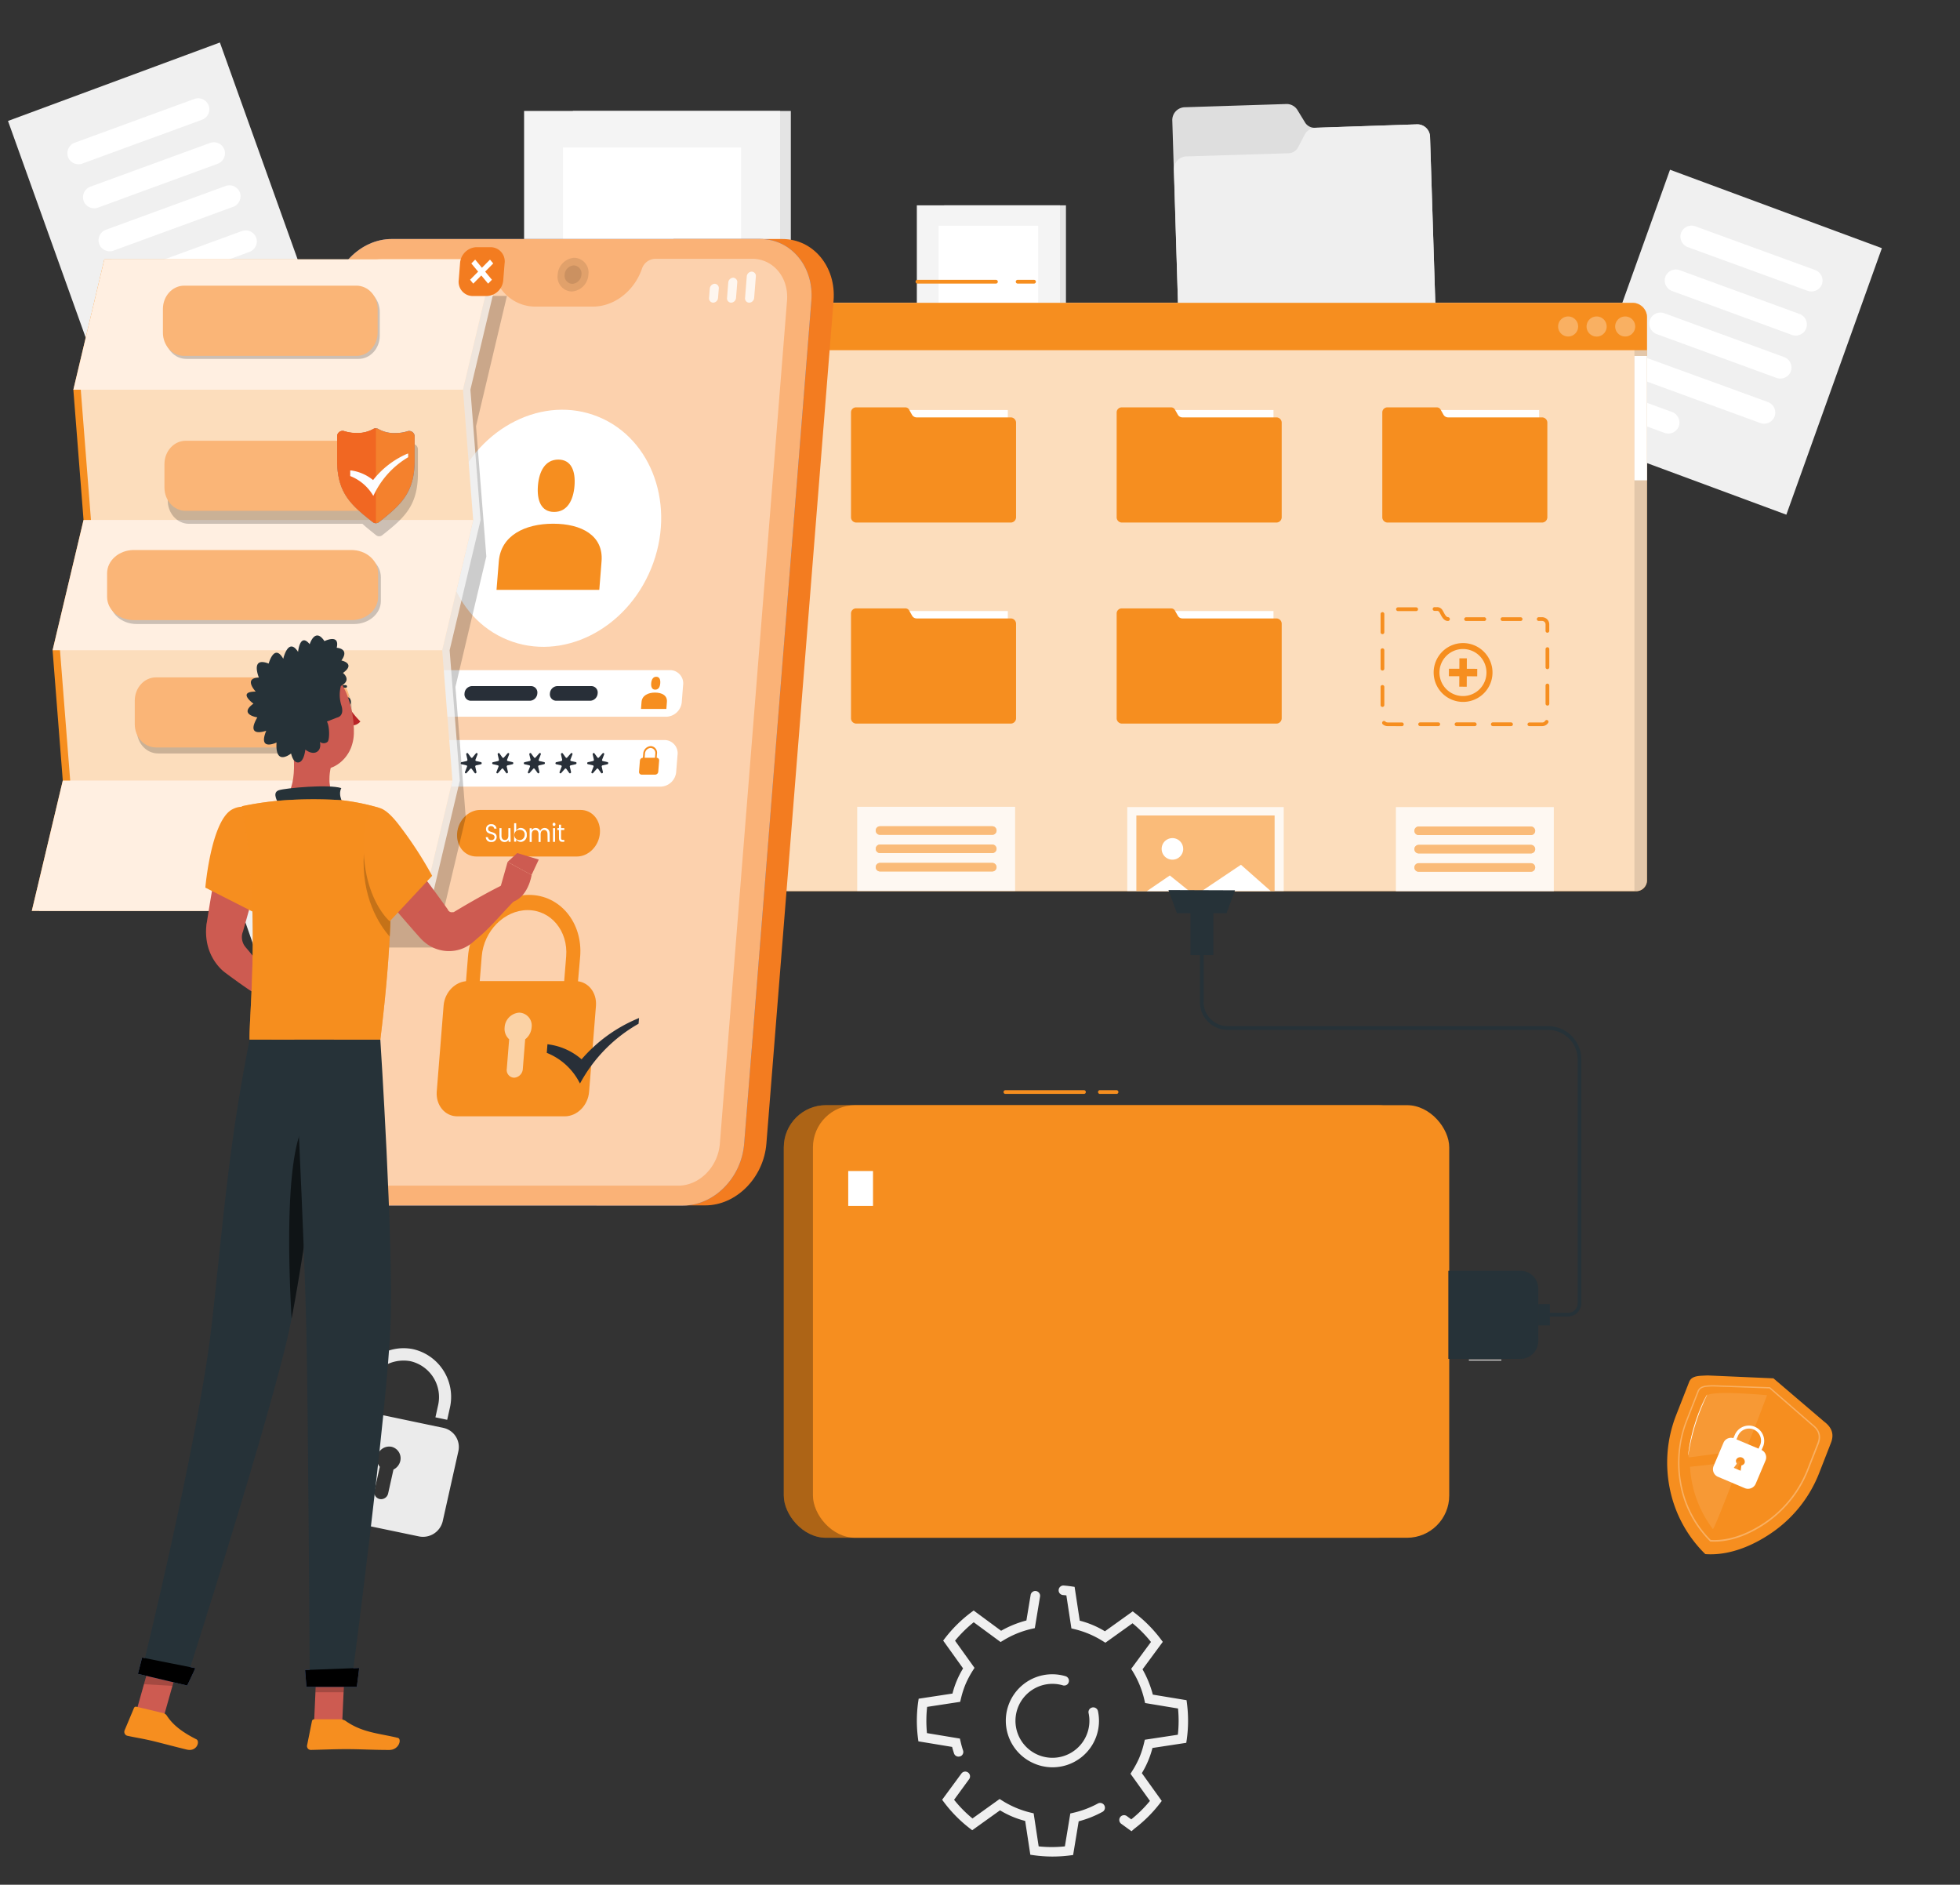 <svg id="Layer_1" data-name="Layer 1" xmlns="http://www.w3.org/2000/svg" viewBox="0 0 571 549"><rect x="0" y="0" width="571" height="549" fill="#333333" stroke="none"/><defs><style>.cls-1{fill:#ebebeb;}.cls-2{fill:#f0f0f0;}.cls-3,.cls-39{fill:#f68e1f;}.cls-4{opacity:0.3;}.cls-13,.cls-14,.cls-16,.cls-17,.cls-24,.cls-30,.cls-5{fill:#fff;}.cls-25,.cls-6{opacity:0.1;}.cls-7{fill:#e4e4e4;}.cls-8{fill:#f4f4f4;}.cls-9{fill:#dedede;}.cls-10{fill:#efefef;}.cls-11{fill:none;}.cls-12{fill:#f9f9f9;}.cls-13{opacity:0.7;}.cls-13,.cls-14,.cls-15,.cls-16,.cls-17{isolation:isolate;}.cls-14,.cls-19{opacity:0.3;}.cls-15{opacity:0.1;}.cls-16{opacity:0.8;}.cls-17{opacity:0.4;}.cls-18{fill:#263238;}.cls-20{fill:#e6e6e6;}.cls-21{fill:#f37c20;}.cls-22{fill:#5273b8;}.cls-23{fill:#fab277;}.cls-24,.cls-37{opacity:0.4;}.cls-26{opacity:0.8;}.cls-27,.cls-39,.cls-40{opacity:0.6;}.cls-28{fill:#282f38;}.cls-29{opacity:0.2;}.cls-30{opacity:0.7;}.cls-31{fill:#ffefe1;}.cls-32{fill:#fab577;}.cls-33{fill:#f4812d;}.cls-34{fill:#f16722;}.cls-35{fill:#fcfdff;}.cls-36{fill:#cd5b51;}.cls-38{fill:#ba2426;}</style></defs><path class="cls-1" d="M129.2,415.93l-23.81-5,1.29-5.76a11.13,11.13,0,0,1,12.91-8.67,10.73,10.73,0,0,1,8,13l-.74,3.35,3.43.72.75-3.35A14.26,14.26,0,0,0,120.38,393c-7.67-1.59-15.36,3.57-17.14,11.51l-1.29,5.8A5.94,5.94,0,0,0,95.69,415l-4.5,20.12A5.7,5.7,0,0,0,95.47,442l26.66,5.55A5.9,5.9,0,0,0,129,443l4.5-20.12A5.7,5.7,0,0,0,129.2,415.93Zm-14.57,12.12L113.08,435a2.11,2.11,0,0,1-2.45,1.65,2,2,0,0,1-1.53-2.47l1.55-6.93a3.51,3.51,0,0,1-.74-3.06,3.56,3.56,0,0,1,4.12-2.77,3.44,3.44,0,0,1,2.58,4.16A3.67,3.67,0,0,1,114.63,428.05Z"/><path class="cls-2" d="M300.16,540.26l-1.5-9.85a26.87,26.87,0,0,1-7.33-3.09l-8.1,5.8-.82-.63a39.57,39.57,0,0,1-7.32-7.42l-.62-.83,5.62-7.64a1.38,1.38,0,0,1,1.94-.29h0a1.39,1.39,0,0,1,.3,1.94l-4.38,6a36.28,36.28,0,0,0,5.36,5.44l7.91-5.67.79.5a27.52,27.52,0,0,0,8.21,3.46l.91.22,1.46,9.62a36.13,36.13,0,0,0,7.64,0l1.58-9.58.91-.21a28,28,0,0,0,7.09-2.68,1.4,1.4,0,0,1,1.88.48h0a1.39,1.39,0,0,1-.49,1.93,30.91,30.91,0,0,1-6.95,2.76l-1.62,9.82-1,.13a39.51,39.51,0,0,1-10.42-.06Zm-22.22-29.49q-.31-.94-.57-1.92l-9.82-1.62-.13-1a39.51,39.51,0,0,1,.06-10.42l.15-1,9.85-1.5a26.68,26.68,0,0,1,3.09-7.33l-5.8-8.1.63-.82a39.57,39.57,0,0,1,7.42-7.32l.83-.62,8,5.9a30.52,30.52,0,0,1,7.37-3l1.23-7.43a1.38,1.38,0,0,1,1.59-1.14h0A1.4,1.4,0,0,1,303,465l-1.53,9.25-.92.21a27.62,27.62,0,0,0-8.25,3.36l-.8.48-7.83-5.76a36.83,36.83,0,0,0-5.44,5.37l5.67,7.91-.5.79a27.88,27.88,0,0,0-2.1,3.95,27.05,27.05,0,0,0-1.36,4.26l-.22.9-9.62,1.47a36.8,36.8,0,0,0-.05,7.64l9.59,1.59.21.9c.2.86.43,1.72.71,2.55a1.36,1.36,0,0,1-.79,1.72l-.06,0A1.37,1.37,0,0,1,277.94,510.77Zm51.7,22.65-3-2.18a1.39,1.39,0,0,1-.29-1.94h0a1.38,1.38,0,0,1,1.94-.29l1.28.94a36.83,36.83,0,0,0,5.44-5.37l-5.67-7.91.5-.79a27.88,27.88,0,0,0,2.1-3.95,27.05,27.05,0,0,0,1.36-4.26l.22-.91,9.62-1.46a36.8,36.8,0,0,0,.05-7.64l-9.59-1.59-.21-.9a27.79,27.79,0,0,0-3.36-8.26l-.49-.8,5.77-7.83a36.35,36.35,0,0,0-5.37-5.44l-7.91,5.66-.79-.49a27.52,27.52,0,0,0-8.21-3.46l-.9-.22-1.47-9.62-1-.1a1.37,1.37,0,0,1-1.25-1.44h0a1.39,1.39,0,0,1,1.48-1.33c.73.06,1.45.14,2.17.24l1,.15,1.5,9.85a26.74,26.74,0,0,1,7.33,3.09l8.1-5.8.82.63a39.57,39.57,0,0,1,7.32,7.42l.62.83-5.9,8a30.52,30.52,0,0,1,3,7.37l9.82,1.62.13,1a39.51,39.51,0,0,1-.06,10.42l-.15,1-9.85,1.5a26.68,26.68,0,0,1-3.09,7.33l5.8,8.1-.63.82a39.57,39.57,0,0,1-7.42,7.32ZM301,513.56a13.53,13.53,0,0,1,9.4-25.31,1.39,1.39,0,0,1,.9,1.88h0a1.36,1.36,0,0,1-1.65.79,10.77,10.77,0,1,0,7.48,8.06,1.37,1.37,0,0,1,.92-1.57h0a1.39,1.39,0,0,1,1.81,1A13.53,13.53,0,0,1,301,513.56Z"/><path class="cls-3" d="M531.39,414.07l-14.74-12.58-19.15-.84c-2.54.13-4.66,0-5.41,1.9l-3.76,9.59a37.87,37.87,0,0,0-1.91,21.28,36.8,36.8,0,0,0,10.38,19.27c7.74.56,15.13-3.14,20.2-6.81A37.7,37.7,0,0,0,530,429l3.37-8.63C534.49,417.6,533.5,415.66,531.39,414.07Z"/><g class="cls-4"><path class="cls-5" d="M498.19,449l-.05-.06a31.51,31.51,0,0,1-8.72-16.73,33.94,33.94,0,0,1,1.81-18.59l3.27-8.35c.63-1.61,2.23-1.69,4.08-1.78l.71,0,16.36.57.05.05,12.42,10.79c2,1.56,2.61,3.42,1.73,5.66l-2.94,7.5a33.76,33.76,0,0,1-11.28,14.86c-3.35,2.49-10.05,6.58-17.36,6.11Zm17.3-44.56-16.19-.58-.7,0c-1.78.09-3.19.16-3.72,1.52l-3.27,8.35a33.5,33.5,0,0,0-1.79,18.36,31.2,31.2,0,0,0,8.55,16.47c7.15.43,13.73-3.59,17-6a33.37,33.37,0,0,0,11.14-14.67l2.94-7.51c.81-2.08.31-3.73-1.6-5.19h0Z"/></g><path class="cls-5" d="M513.19,422.36l.51-1.16a4.46,4.46,0,0,0-8.2-3.47l-.53,1.18a2.38,2.38,0,0,0-2.85,1.29l-2.93,6.9a2.41,2.41,0,0,0,1.39,3.11l7.66,3.24a2.44,2.44,0,0,0,3.21-1.18l2.92-6.9A2.38,2.38,0,0,0,513.19,422.36Zm-6.09,6.05-2-.85.89-1.22a1.22,1.22,0,0,1-.17-1.21,1.33,1.33,0,0,1,2.44,1,1.21,1.21,0,0,1-.94.72Zm5.21-6.44-6.44-2.71.51-1.16a3.5,3.5,0,0,1,6.44,2.72Z"/><g class="cls-6"><path class="cls-5" d="M492.1,424.51c-1.2-.31,3-16.64,5.24-18.1s17.45,0,17.45,0-5.42,14.52-6.1,15.34S492.1,424.51,492.1,424.51Z"/></g><g class="cls-6"><path class="cls-5" d="M492.34,427.26,507,425.61s-7.67,20.26-8,19.77A33.18,33.18,0,0,1,492.34,427.26Z"/></g><path class="cls-5" d="M491.8,423.94a5.53,5.53,0,0,1,.07-.73c.05-.47.15-1.15.3-2a49.79,49.79,0,0,1,1.56-6.42,51.33,51.33,0,0,1,2.37-6.17c.35-.77.66-1.38.88-1.8a3.35,3.35,0,0,1,.37-.64l-.07.18-.22.5c-.2.42-.49,1-.82,1.82a60.14,60.14,0,0,0-2.31,6.17,63,63,0,0,0-1.62,6.38c-.16.83-.28,1.5-.36,2l-.1.54C491.83,423.88,491.81,423.94,491.8,423.94Z"/><rect class="cls-7" x="166.89" y="32.32" width="63.5" height="119.71"/><rect class="cls-8" x="152.68" y="32.32" width="74.59" height="119.71"/><rect class="cls-5" x="164.02" y="42.96" width="51.88" height="98.44"/><rect class="cls-7" x="275.04" y="59.81" width="35.5" height="66.93"/><rect class="cls-8" x="267.1" y="59.81" width="41.7" height="66.93"/><rect class="cls-5" x="273.44" y="65.76" width="29.01" height="55.04"/><path class="cls-9" d="M380.15,35.6,378,32.08a3.7,3.7,0,0,0-3.33-1.78l-29.54.94a3.73,3.73,0,0,0-3.61,3.85h0l1.76,56.46a3.91,3.91,0,0,0,4,3.75l67.14-2.18a3.9,3.9,0,0,0,3.75-4l-1.56-49.28a3.72,3.72,0,0,0-3.83-3.62h0l-29.8,1A3.23,3.23,0,0,1,380.15,35.6Z"/><path class="cls-10" d="M412.84,36.22l-29.55,1a3.73,3.73,0,0,0-3.2,2l-1.9,3.65a3.26,3.26,0,0,1-2.76,1.77l-29.77.92A3.74,3.74,0,0,0,342,49.39l1.28,42.16a3.91,3.91,0,0,0,4,3.75l67.14-2.18a3.9,3.9,0,0,0,3.75-4l-1.56-49.28a3.72,3.72,0,0,0-3.81-3.62Z"/><path class="cls-10" d="M139.76,274.23,82.47,294.3a1.9,1.9,0,0,1-2.41-1.15h0l-26.79-76.6a1.9,1.9,0,0,1,1.15-2.42l35.29-12.37,32.21,15.67L141,271.83a1.9,1.9,0,0,1-1.23,2.39Z"/><polygon class="cls-7" points="208.88 185.4 178.39 170.58 176.61 171.21 186.32 198.91 210.62 190.38 208.88 185.4"/><polygon class="cls-11" points="208.81 185.22 186.29 193.12 178.39 170.58 208.81 185.22"/><polygon class="cls-2" points="208.81 185.22 186.29 193.12 178.39 170.58 208.81 185.22"/><rect class="cls-7" x="165.41" y="201.13" width="42.53" height="26.96" transform="translate(-60.49 73.85) rotate(-19.32)"/><polygon class="cls-12" points="90.55 255.7 84.56 268.16 103.01 261.69 90.55 255.7"/><polygon class="cls-12" points="187.09 228.73 211.18 220.3 210.36 217.99 195.67 210.91 187.09 228.73"/><path class="cls-12" d="M97.31,244.25a4.79,4.79,0,1,1-6.12-2.92h0A4.77,4.77,0,0,1,97.31,244.25Z"/><polygon class="cls-2" points="486.52 49.44 548.24 72.29 520.41 149.92 458.69 127.07 486.52 49.44"/><path class="cls-5" d="M526.61,84.71,491.74,72a3.28,3.28,0,0,1-2-4.16h0a3.26,3.26,0,0,1,4.16-1.92l34.87,12.73a3.28,3.28,0,0,1,2,4.17h0A3.27,3.27,0,0,1,526.61,84.71Z"/><path class="cls-5" d="M522,97.54,487.16,84.78a3.28,3.28,0,0,1-2-4.15h0a3.27,3.27,0,0,1,4.18-1.93l34.87,12.74a3.27,3.27,0,0,1,2,4.16h0A3.27,3.27,0,0,1,522,97.54Z"/><path class="cls-5" d="M517.5,110.06,482.63,97.31a3.27,3.27,0,0,1-1.95-4.15h0a3.27,3.27,0,0,1,4.17-1.92L519.72,104a3.27,3.27,0,0,1,2,4.17h0A3.28,3.28,0,0,1,517.5,110.06Z"/><path class="cls-5" d="M484.88,126.08l-9.6-3.51a3.27,3.27,0,0,1-1.95-4.16h0a3.27,3.27,0,0,1,4.16-1.93l9.6,3.52a3.28,3.28,0,0,1,2,4.15h0A3.27,3.27,0,0,1,484.88,126.08Z"/><path class="cls-5" d="M512.77,123.2,477.9,110.45a3.27,3.27,0,0,1-2-4.16h0a3.27,3.27,0,0,1,4.17-1.92L515,117.1a3.28,3.28,0,0,1,2,4.18h0A3.27,3.27,0,0,1,512.77,123.2Z"/><polygon class="cls-2" points="91.89 90.01 30.17 112.86 2.33 35.23 64.06 12.38 91.89 90.01"/><path class="cls-5" d="M19.81,45.73h0a3.28,3.28,0,0,1,2-4.17L56.63,28.82a3.28,3.28,0,0,1,4.17,1.93h0a3.26,3.26,0,0,1-2,4.15L24,47.64A3.27,3.27,0,0,1,19.81,45.73Z"/><path class="cls-5" d="M24.37,58.54h0a3.27,3.27,0,0,1,1.95-4.16L61.19,41.64a3.26,3.26,0,0,1,4.17,1.93h0a3.26,3.26,0,0,1-2,4.15L28.54,60.48A3.26,3.26,0,0,1,24.37,58.54Z"/><path class="cls-5" d="M28.9,71.08h0a3.27,3.27,0,0,1,2-4.17L65.72,54.18A3.28,3.28,0,0,1,69.9,56.1h0a3.28,3.28,0,0,1-2,4.15L33.08,73A3.27,3.27,0,0,1,28.9,71.08Z"/><path class="cls-5" d="M33.64,84.21h0a3.28,3.28,0,0,1,2-4.17L70.46,67.31a3.28,3.28,0,0,1,4.18,1.92h0a3.27,3.27,0,0,1-2,4.16L37.8,86.14A3.26,3.26,0,0,1,33.64,84.21Z"/><rect class="cls-1" x="427.92" y="396.03" width="9.47" height="0.27"/><path class="cls-3" d="M221.55,93.5V251.25a8.33,8.33,0,0,0,8.34,8.34H476.65a3.16,3.16,0,0,0,3.16-3.16v-164a4.23,4.23,0,0,0-4.23-4.23H226.85a5.3,5.3,0,0,0-5.3,5.28Z"/><path class="cls-13" d="M221.55,93.5V251.25a8.33,8.33,0,0,0,8.34,8.34H476.65a3.16,3.16,0,0,0,3.16-3.16v-164a4.23,4.23,0,0,0-4.23-4.23H226.85a5.3,5.3,0,0,0-5.3,5.28Z"/><path class="cls-3" d="M226.85,88.22H475.58a4.23,4.23,0,0,1,4.23,4.23h0V102H221.55V93.5A5.3,5.3,0,0,1,226.85,88.22Z"/><path class="cls-14" d="M476.38,95.1a2.92,2.92,0,1,1-2.92-2.92h0A2.92,2.92,0,0,1,476.38,95.1Z"/><path class="cls-14" d="M468.07,95.1a2.93,2.93,0,1,1-2.94-2.92h0a2.92,2.92,0,0,1,2.93,2.91Z"/><path class="cls-14" d="M459.76,95.1a2.92,2.92,0,1,1-2.92-2.92h0A2.92,2.92,0,0,1,459.76,95.1Z"/><path class="cls-15" d="M476.15,102h3.66V256.4a3.17,3.17,0,0,1-3.16,3.16h-.5V102Z"/><rect class="cls-5" x="476.15" y="103.69" width="3.66" height="36.22"/><rect class="cls-16" x="406.66" y="235.09" width="46" height="24.5"/><path class="cls-3" d="M413.29,240.76H446a1.25,1.25,0,0,1,1.24,1.24h0a1.25,1.25,0,0,1-1.24,1.25H413.29a1.25,1.25,0,0,1-1.24-1.25h0A1.25,1.25,0,0,1,413.29,240.76Z"/><path class="cls-3" d="M413.29,246.1H446a1.25,1.25,0,0,1,1.24,1.24h0a1.25,1.25,0,0,1-1.24,1.25H413.29a1.25,1.25,0,0,1-1.24-1.25h0A1.25,1.25,0,0,1,413.29,246.1Z"/><path class="cls-3" d="M413.29,251.44H446a1.25,1.25,0,0,1,1.24,1.24h0a1.24,1.24,0,0,1-1.24,1.24H413.29a1.24,1.24,0,0,1-1.24-1.24h0A1.25,1.25,0,0,1,413.29,251.44Z"/><path class="cls-17" d="M413.29,240.76H446a1.25,1.25,0,0,1,1.24,1.24h0a1.25,1.25,0,0,1-1.24,1.25H413.29a1.25,1.25,0,0,1-1.24-1.25h0A1.25,1.25,0,0,1,413.29,240.76Z"/><path class="cls-17" d="M413.29,246.1H446a1.25,1.25,0,0,1,1.24,1.24h0a1.25,1.25,0,0,1-1.24,1.25H413.29a1.25,1.25,0,0,1-1.24-1.25h0A1.25,1.25,0,0,1,413.29,246.1Z"/><path class="cls-17" d="M413.29,251.44H446a1.25,1.25,0,0,1,1.24,1.24h0a1.24,1.24,0,0,1-1.24,1.24H413.29a1.24,1.24,0,0,1-1.24-1.24h0A1.25,1.25,0,0,1,413.29,251.44Z"/><rect class="cls-16" x="249.73" y="235.01" width="46" height="24.5"/><path class="cls-3" d="M256.37,240.68h32.71a1.25,1.25,0,0,1,1.24,1.25h0a1.25,1.25,0,0,1-1.24,1.24H256.37a1.25,1.25,0,0,1-1.25-1.24h0A1.25,1.25,0,0,1,256.37,240.68Z"/><path class="cls-3" d="M256.37,246h32.71a1.25,1.25,0,0,1,1.24,1.25h0a1.25,1.25,0,0,1-1.24,1.24H256.37a1.25,1.25,0,0,1-1.25-1.24h0A1.25,1.25,0,0,1,256.37,246Z"/><path class="cls-3" d="M256.37,251.35h32.71a1.25,1.25,0,0,1,1.24,1.25h0a1.25,1.25,0,0,1-1.24,1.24H256.37a1.25,1.25,0,0,1-1.25-1.24h0A1.25,1.25,0,0,1,256.37,251.35Z"/><path class="cls-17" d="M256.37,240.68h32.71a1.25,1.25,0,0,1,1.24,1.25h0a1.25,1.25,0,0,1-1.24,1.24H256.37a1.25,1.25,0,0,1-1.25-1.24h0A1.25,1.25,0,0,1,256.37,240.68Z"/><path class="cls-17" d="M256.37,246h32.71a1.25,1.25,0,0,1,1.24,1.25h0a1.25,1.25,0,0,1-1.24,1.24H256.37a1.25,1.25,0,0,1-1.25-1.24h0A1.25,1.25,0,0,1,256.37,246Z"/><path class="cls-17" d="M256.37,251.35h32.71a1.25,1.25,0,0,1,1.24,1.25h0a1.25,1.25,0,0,1-1.24,1.24H256.37a1.25,1.25,0,0,1-1.25-1.24h0A1.25,1.25,0,0,1,256.37,251.35Z"/><rect class="cls-16" x="328.4" y="235.09" width="45.58" height="24.45"/><rect class="cls-3" x="331.09" y="237.54" width="40.2" height="22.01"/><rect class="cls-17" x="331.09" y="237.54" width="40.2" height="22.01"/><polygon class="cls-5" points="334.09 259.59 340.8 255.01 346.46 259.56 334.09 259.59"/><polygon class="cls-5" points="350.1 259.56 361.52 251.89 370.2 259.56 350.1 259.56"/><path class="cls-5" d="M344.7,247.26a3.14,3.14,0,1,1-3.15-3.13h0a3.13,3.13,0,0,1,3.14,3.11Z"/><rect class="cls-5" x="328.84" y="119.43" width="42.16" height="14.45"/><path class="cls-3" d="M325.31,120.11v30.57a1.54,1.54,0,0,0,1.54,1.53h45a1.54,1.54,0,0,0,1.54-1.53h0V123.12a1.54,1.54,0,0,0-1.54-1.54H344.48a1.54,1.54,0,0,1-1.34-.77l-.86-1.52a1.26,1.26,0,0,0-1.09-.63H326.8a1.47,1.47,0,0,0-1.49,1.45Z"/><rect class="cls-5" x="328.84" y="177.99" width="42.16" height="14.45"/><path class="cls-3" d="M325.31,178.67v30.57a1.54,1.54,0,0,0,1.54,1.53h45a1.54,1.54,0,0,0,1.54-1.53h0V181.68a1.54,1.54,0,0,0-1.54-1.54H344.48a1.54,1.54,0,0,1-1.34-.77l-.86-1.52a1.26,1.26,0,0,0-1.09-.63H326.8A1.48,1.48,0,0,0,325.31,178.67Z"/><rect class="cls-5" x="251.45" y="119.43" width="42.16" height="14.45"/><path class="cls-3" d="M247.92,120.11v30.57a1.54,1.54,0,0,0,1.54,1.53h45a1.54,1.54,0,0,0,1.54-1.53h0V123.12a1.54,1.54,0,0,0-1.54-1.54h-27.4a1.55,1.55,0,0,1-1.35-.77l-.86-1.52a1.25,1.25,0,0,0-1.09-.63H249.41a1.46,1.46,0,0,0-1.49,1.43Z"/><rect class="cls-5" x="251.45" y="177.99" width="42.16" height="14.45"/><path class="cls-3" d="M247.92,178.67v30.57a1.54,1.54,0,0,0,1.54,1.53h45a1.54,1.54,0,0,0,1.54-1.53h0V181.68a1.54,1.54,0,0,0-1.54-1.54h-27.4a1.55,1.55,0,0,1-1.35-.77l-.86-1.52a1.25,1.25,0,0,0-1.09-.63H249.41a1.47,1.47,0,0,0-1.49,1.45Z"/><rect class="cls-5" x="406.23" y="119.43" width="42.16" height="14.45"/><path class="cls-3" d="M402.7,120.11v30.57a1.54,1.54,0,0,0,1.54,1.53h45a1.54,1.54,0,0,0,1.54-1.53h0V123.12a1.54,1.54,0,0,0-1.54-1.54H421.87a1.55,1.55,0,0,1-1.34-.77l-.85-1.52a1.26,1.26,0,0,0-1.09-.63H404.21a1.48,1.48,0,0,0-1.51,1.44Z"/><path class="cls-3" d="M404.24,211.51a2.06,2.06,0,0,1-1.43-.56.55.55,0,0,1,0-.78.54.54,0,0,1,.77,0,1,1,0,0,0,.68.27h4.14a.55.55,0,0,1,.54.55.54.54,0,0,1-.54.54Zm45,0h-3.74A.54.54,0,0,1,445,211a.57.57,0,0,1,.54-.55h3.74a1,1,0,0,0,.85-.46.54.54,0,0,1,.72-.2l0,0a.53.53,0,0,1,.19.73h0A2.05,2.05,0,0,1,449.23,211.51Zm-9,0h-5.34a.55.55,0,0,1-.55-.54.55.55,0,0,1,.55-.55h5.31a.57.57,0,0,1,.54.55A.53.53,0,0,1,440.2,211.51Zm-10.6,0h-5.31a.55.55,0,0,1-.55-.54.55.55,0,0,1,.55-.55h5.31a.57.57,0,0,1,.54.55.54.54,0,0,1-.54.54Zm-10.62,0h-5.29a.55.55,0,0,1-.55-.54.55.55,0,0,1,.55-.55H419a.55.55,0,0,1,.55.55A.55.55,0,0,1,419,211.51Zm-16.28-5.59a.54.54,0,0,1-.54-.54v-5.3a.54.54,0,0,1,.54-.54.55.55,0,0,1,.55.54v5.3A.55.55,0,0,1,402.7,205.92Zm48.07-.4a.55.55,0,0,1-.55-.54v-5.3a.55.55,0,0,1,.55-.55.55.55,0,0,1,.54.55V205a.54.54,0,0,1-.54.54Zm-48.07-10.2a.54.54,0,0,1-.54-.54v-5.31a.55.55,0,1,1,1.09,0v5.31A.55.55,0,0,1,402.7,195.32Zm48.07-.4a.55.55,0,0,1-.55-.55v-5.29a.55.55,0,0,1,.55-.55.55.55,0,0,1,.54.55v5.29a.55.55,0,0,1-.54.55Zm-48.07-10.2a.55.55,0,0,1-.54-.55v-5.3a.56.56,0,0,1,.54-.56.54.54,0,0,1,.55.52h0v5.33A.55.55,0,0,1,402.7,184.72Zm48.07-.41a.55.55,0,0,1-.55-.54v-1.9a1,1,0,0,0-1-1h-1a.54.54,0,0,1-.54-.54.55.55,0,0,1,.54-.55h1a2.09,2.09,0,0,1,2.08,2.08v1.9a.54.54,0,0,1-.54.54Zm-29-3.43h0c-1.15,0-1.74-1.16-2.18-2-.11-.21-.2-.39-.3-.56a.76.76,0,0,0-.66-.38h-.75a.54.54,0,0,1-.54-.54.55.55,0,0,1,.54-.55h.75a1.81,1.81,0,0,1,1.58.91c.1.16.22.38.35.62.34.64.72,1.37,1.26,1.39a.56.56,0,0,1,.52.58A.55.55,0,0,1,421.78,180.88Zm21.21,0h-5.31a.54.54,0,0,1-.54-.54.55.55,0,0,1,.54-.55H443a.55.55,0,0,1,.54.55.54.54,0,0,1-.54.54h0Zm-10.6,0h-5.31a.55.55,0,0,1-.55-.54.57.57,0,0,1,.55-.55h5.31a.57.57,0,0,1,.54.55.54.54,0,0,1-.54.54h0ZM412.56,178h-5.29a.55.55,0,0,1-.55-.54.55.55,0,0,1,.55-.55h5.29a.55.55,0,0,1,.55.55.54.54,0,0,1-.54.54h0Z"/><path class="cls-3" d="M425.27,187.37a8.57,8.57,0,1,0,9.48,7.56h0A8.59,8.59,0,0,0,425.27,187.37Zm5.78,13.37a6.85,6.85,0,1,1,0-9.68h0A6.86,6.86,0,0,1,431.05,200.74Z"/><polygon class="cls-3" points="430.36 194.82 427.32 194.81 427.33 191.77 425.16 191.76 425.15 194.8 422.11 194.79 422.1 196.97 425.14 196.98 425.12 200.02 427.3 200.03 427.31 196.99 430.35 197 430.36 194.82"/><path class="cls-3" d="M290.15,82.6H267.26a.54.54,0,0,1-.54-.54.55.55,0,0,1,.54-.55h22.89a.55.55,0,0,1,.54.55A.54.54,0,0,1,290.15,82.6Z"/><path class="cls-3" d="M301.24,82.6h-4.77a.55.55,0,0,1-.55-.54.55.55,0,0,1,.55-.55h4.77a.55.55,0,0,1,.54.55A.54.54,0,0,1,301.24,82.6Z"/><g id="freepik--device-2--inject-15"><polygon class="cls-18" points="340.4 259.26 342.88 266.03 357.31 266.03 359.79 259.33 340.4 259.26"/><rect class="cls-18" x="346.81" y="261.68" width="6.68" height="16.52"/><path class="cls-18" d="M456.83,383.5h-7v-1.09h7a2.79,2.79,0,0,0,2.79-2.79v-71A8.61,8.61,0,0,0,451,300H357.68a8.13,8.13,0,0,1-8.12-8.12V277.07h1.09V291.9a7,7,0,0,0,7,7H451a9.7,9.7,0,0,1,9.69,9.69v71a3.88,3.88,0,0,1-3.88,3.88Z"/><rect class="cls-3" x="228.34" y="321.92" width="185.37" height="126.01" rx="12.3"/><g class="cls-19"><rect x="228.34" y="321.92" width="185.37" height="126.01" rx="12.3"/></g><rect class="cls-3" x="236.83" y="321.92" width="185.37" height="126.01" rx="12.3"/><path class="cls-18" d="M448.14,375.36v15.26a5.19,5.19,0,0,1-5.2,5.19h-21V370.16h21a5.2,5.2,0,0,1,5.2,5.2Z"/><rect class="cls-18" x="448.14" y="379.87" width="3.38" height="6.22"/><rect class="cls-5" x="247.11" y="341.1" width="7.22" height="10.16"/><path class="cls-3" d="M315.79,318.64H292.9a.54.54,0,0,1-.54-.54.55.55,0,0,1,.54-.55h22.89a.55.55,0,0,1,.54.55A.54.54,0,0,1,315.79,318.64Z"/><path class="cls-3" d="M325.28,318.64h-4.77a.55.55,0,1,1,0-1.09h4.77a.55.55,0,0,1,.54.55A.54.54,0,0,1,325.28,318.64Z"/></g><path class="cls-2" d="M178.34,148.42a1.15,1.15,0,0,0-1-.78,7.89,7.89,0,0,1-5.22-2.3,11.9,11.9,0,0,1-3-7.86,1.15,1.15,0,0,0-1.16-1.09h0a1.18,1.18,0,0,0-1.18,1.24,14.16,14.16,0,0,0,3.72,9.36,10.27,10.27,0,0,0,6.5,3l.17,0A1.18,1.18,0,0,0,178.34,148.42Z"/><path class="cls-2" d="M176,162.47c-9.7-.85-16.69-7.46-18.91-17.77a1.18,1.18,0,0,1,.95-1.42h0a1.16,1.16,0,0,1,1.34.89c2,9.27,8.2,15.21,16.82,16,9.45.82,19.6-5.4,21.42-21.07a1.18,1.18,0,0,1,1.27-1h0a1.17,1.17,0,0,1,1.06,1.29C198.21,154.09,188.49,163.56,176,162.47Z"/><path class="cls-2" d="M157.7,134.42h0a1.17,1.17,0,0,1-1.06-1.29c1.74-14.78,11.46-24.26,24-23.16,10.95,1,18.33,9.15,19.48,21.49a1.17,1.17,0,0,1-1.1,1.26h0a1.18,1.18,0,0,1-1.24-1.08c-1-11.12-7.62-18.49-17.34-19.34-9.45-.83-19.61,5.39-21.42,21.07A1.19,1.19,0,0,1,157.7,134.42Z"/><path class="cls-2" d="M176.47,156.2a16,16,0,0,1-5-1.26,1.17,1.17,0,0,1-.56-1.64h0a1.15,1.15,0,0,1,1.48-.51,13.84,13.84,0,0,0,4.81,1.11c7.16.41,14.73-4.67,15.47-16.93.46-7.56-2.13-13.66-7-16.58a1.17,1.17,0,0,1-.45-1.51h0a1.18,1.18,0,0,1,1.67-.49c5.59,3.37,8.59,10.26,8.08,18.72-.72,11.83-8.1,19.69-17.95,19.13Z"/><path class="cls-2" d="M166.05,148.9a1.18,1.18,0,0,1-1.69-.39,23.64,23.64,0,0,1-2.74-13.18c.68-11.32,7.47-19,16.68-19.16a1.18,1.18,0,0,1,1.2,1.24h0a1.17,1.17,0,0,1-1.14,1.1c-6.83.13-13.7,5.3-14.4,17a21.14,21.14,0,0,0,2.45,11.89,1.17,1.17,0,0,1-.36,1.54Z"/><path class="cls-2" d="M182.05,147.94h0a1.17,1.17,0,0,1,.47-1.47c3.08-1.85,5-5.74,5-10.43,0-3.75-1.06-6.93-3.06-8.94a8.08,8.08,0,0,0-5.94-2.33,8.8,8.8,0,0,0-8.15,5.46,1.17,1.17,0,0,1-1.46.6h0a1.18,1.18,0,0,1-.66-1.6,11.17,11.17,0,0,1,10.26-6.8,10.37,10.37,0,0,1,7.6,3c2.45,2.46,3.78,6.22,3.76,10.61,0,5.53-2.37,10.17-6.17,12.43A1.16,1.16,0,0,1,182.05,147.94Z"/><path class="cls-2" d="M173.62,139.34a1.17,1.17,0,0,1-1.58-.81c-.08-.32-.15-.65-.2-1-.66-4.38,1.69-8.19,5.48-8.87a5.75,5.75,0,0,1,5,1.3,1.12,1.12,0,0,1-.09,1.76l-.07.06a1.18,1.18,0,0,1-1.44-.11,3.45,3.45,0,0,0-3-.71c-2.88.52-4,3.52-3.57,6.22,0,.26.09.51.15.76a1.18,1.18,0,0,1-.69,1.38Z"/><path class="cls-2" d="M177.49,143.85h0a1.1,1.1,0,0,1-.83-1.67l.1-.16a1.1,1.1,0,0,1,1-.5,4.65,4.65,0,0,0,1.1-.07c2.52-.45,3.67-2.79,3.65-5.18a1.19,1.19,0,0,1,1-1.19h0a1.16,1.16,0,0,1,1.35,1.1c.07,3.82-2.18,7-5.59,7.58A6.74,6.74,0,0,1,177.49,143.85Z"/><path class="cls-2" d="M178,139.52a2.84,2.84,0,0,1-2.52-2.14,1.05,1.05,0,0,1,1.11-1.31l.27,0a1.08,1.08,0,0,1,.9.72.51.51,0,0,0,.44.38c.56.05.66-.76.68-.92a1.41,1.41,0,0,0-.16-.83,1.27,1.27,0,0,1-.29-.87h0a1.17,1.17,0,0,1,2.07-.65,3.47,3.47,0,0,1,.71,2.55A3,3,0,0,1,178,139.52Z"/><path class="cls-2" d="M156,113.34h0a1.17,1.17,0,0,1-1.06-1.27l.88-10.15,10.15.89a1.17,1.17,0,0,1,1.06,1.27h0a1.16,1.16,0,0,1-1.27,1.06l-7.81-.68-.68,7.81A1.18,1.18,0,0,1,156,113.34Z"/><path class="cls-2" d="M204.24,117.56h0a1.17,1.17,0,0,1-1.06-1.27l.68-7.81-7.81-.69a1.17,1.17,0,0,1-1.07-1.27h0a1.17,1.17,0,0,1,1.27-1.06l10.15.89-.89,10.14A1.18,1.18,0,0,1,204.24,117.56Z"/><path class="cls-2" d="M200.64,172.11l-10.14-.89a1.18,1.18,0,0,1-1.07-1.27h0a1.18,1.18,0,0,1,1.27-1.07l7.81.69.69-7.81a1.16,1.16,0,0,1,1.27-1.07h0a1.17,1.17,0,0,1,1.06,1.27Z"/><path class="cls-2" d="M160.22,168.57l-10.15-.89.89-10.15a1.16,1.16,0,0,1,1.27-1.06h0a1.17,1.17,0,0,1,1.06,1.27l-.68,7.81,7.81.68a1.17,1.17,0,0,1,1.06,1.27h0A1.17,1.17,0,0,1,160.22,168.57Z"/><path class="cls-20" d="M74.67,128l-2.15-3.5a11.27,11.27,0,0,1-3.28,0L67.1,128l-.41-.11a16,16,0,0,1-4-1.65l-.37-.21.91-3.8a.57.57,0,0,1,.69-.42h0a.57.57,0,0,1,.43.69l-.72,3a15.69,15.69,0,0,0,2.91,1.21l2.1-3.42.38.06a11.3,11.3,0,0,0,3.67,0l.38-.06,2.09,3.42a15.41,15.41,0,0,0,2.91-1.21l-.93-3.89.31-.23a11.24,11.24,0,0,0,2.26-2.15.58.58,0,0,1,.79-.12h0a.57.57,0,0,1,.12.81,12.79,12.79,0,0,1-2.19,2.16l1,4-.37.21a16,16,0,0,1-4,1.65ZM61.51,120.4c-.18-.21-.35-.42-.52-.64l-4,1-.21-.37a16.12,16.12,0,0,1-1.65-4L55,116l3.5-2.14a11.27,11.27,0,0,1,0-3.28L55,108.41l.11-.42a16.12,16.12,0,0,1,1.65-4l.21-.37,4,1a12.68,12.68,0,0,1,2.32-2.31l-.73-3a.57.57,0,0,1,.43-.69h0a.58.58,0,0,1,.69.42l.9,3.76-.32.23a11.37,11.37,0,0,0-2.59,2.59l-.23.32L57.57,105a15.41,15.41,0,0,0-1.21,2.91L59.78,110l-.06.38a10.6,10.6,0,0,0,0,3.67l.06.38-3.42,2.1a15.69,15.69,0,0,0,1.21,2.91l3.89-.94.23.32c.21.29.44.58.68.85a.56.56,0,0,1,0,.78l0,0A.56.56,0,0,1,61.51,120.4Zm23.25.32-1.47-.35a.57.57,0,0,1-.42-.69h0a.57.57,0,0,1,.69-.43l.63.16a15,15,0,0,0,1.21-2.91L82,114.4,82,114a10,10,0,0,0,0-3.67L82,110l3.42-2.09A14.78,14.78,0,0,0,84.19,105l-3.89.94-.23-.32A11.17,11.17,0,0,0,77.48,103l-.31-.23.93-3.89a14.78,14.78,0,0,0-2.91-1.21l-2.09,3.42-.38-.06a11.3,11.3,0,0,0-3.67,0l-.38.06-2.1-3.42-.39.12a.57.57,0,0,1-.71-.34h0a.57.57,0,0,1,.35-.74c.29-.1.58-.18.87-.26l.41-.11,2.14,3.5a11.27,11.27,0,0,1,3.28,0l2.15-3.5.41.11a16.12,16.12,0,0,1,4,1.65l.37.21-1,4a12.32,12.32,0,0,1,2.31,2.31l4-1L85,104a16.12,16.12,0,0,1,1.65,4l.11.42-3.5,2.14a11.27,11.27,0,0,1,0,3.28l3.5,2.14-.11.42a16.12,16.12,0,0,1-1.65,4Zm-14-3a5.57,5.57,0,0,1-.48-11.11.58.58,0,0,1,.64.57h0a.57.57,0,0,1-.5.57,4.43,4.43,0,1,0,4.13,1.86.57.57,0,0,1,.1-.75h0a.57.57,0,0,1,.85.1,5.58,5.58,0,0,1-4.74,8.76Z"/><rect class="cls-1" x="188.05" y="342.7" width="8.47" height="0.27"/><path class="cls-21" d="M227.92,69.62H196.2L173.76,351.11h31.72c9,0,17-8.05,17.79-18L242.84,87.58C243.63,77.68,236.94,69.62,227.92,69.62Z"/><path class="cls-22" d="M221.44,69.62H114.09c-9,0-17,8.06-17.79,18L76.73,333.15c-.79,9.91,5.91,18,14.93,18H199c9,0,17-8.05,17.79-18L236.37,87.58C237.16,77.68,230.46,69.62,221.44,69.62Z"/><path class="cls-23" d="M221.44,69.62H114.09c-9,0-17,8.06-17.79,18L76.73,333.15c-.79,9.91,5.91,18,14.93,18H199c9,0,17-8.05,17.79-18L236.37,87.58C237.16,77.68,230.46,69.62,221.44,69.62Z"/><path class="cls-24" d="M219.13,75.38h-28.3a4.23,4.23,0,0,0-3.85,3h0c-2.29,6.49-8.09,10.93-14.26,10.93H156c-6.17,0-11.26-4.44-12.51-10.93h0a3.47,3.47,0,0,0-3.38-3H111.78c-6.14,0-11.55,5.46-12.09,12.2L80.12,333.16c-.54,6.73,4,12.2,10.14,12.2H197.62c6.14,0,11.55-5.47,12.09-12.2L229.28,87.58C229.82,80.84,225.27,75.38,219.13,75.38Z"/><path class="cls-5" d="M194.24,208.77H119.11a3.86,3.86,0,0,1-3.68-4.43l.38-4.72a4.67,4.67,0,0,1,4.38-4.42h75.13a3.86,3.86,0,0,1,3.68,4.42l-.37,4.72A4.68,4.68,0,0,1,194.24,208.77Z"/><path class="cls-5" d="M192.62,229.13H117.49a3.86,3.86,0,0,1-3.68-4.43l.37-4.72a4.68,4.68,0,0,1,4.39-4.42H193.7a3.86,3.86,0,0,1,3.68,4.42L197,224.7A4.68,4.68,0,0,1,192.62,229.13Z"/><path class="cls-25" d="M171.42,80a5.2,5.2,0,0,1-4.87,4.91A4.28,4.28,0,0,1,162.47,80a5.19,5.19,0,0,1,4.86-4.91A4.29,4.29,0,0,1,171.42,80Z"/><path class="cls-25" d="M169.39,80a2.84,2.84,0,0,1-2.66,2.68A2.34,2.34,0,0,1,164.5,80a2.85,2.85,0,0,1,2.66-2.69A2.35,2.35,0,0,1,169.39,80Z"/><g class="cls-26"><path class="cls-5" d="M207.77,88.17h0a1.27,1.27,0,0,1-1.2-1.44l.21-2.63a1.52,1.52,0,0,1,1.43-1.44h0a1.25,1.25,0,0,1,1.19,1.44l-.21,2.63A1.52,1.52,0,0,1,207.77,88.17Z"/><path class="cls-5" d="M218.25,88.17h0a1.25,1.25,0,0,1-1.19-1.44l.49-6.17A1.51,1.51,0,0,1,219,79.12h0a1.26,1.26,0,0,1,1.2,1.44l-.49,6.17A1.52,1.52,0,0,1,218.25,88.17Z"/><path class="cls-5" d="M213,88.17h0a1.25,1.25,0,0,1-1.19-1.44l.35-4.4a1.51,1.51,0,0,1,1.42-1.44h0a1.26,1.26,0,0,1,1.2,1.44l-.35,4.4A1.53,1.53,0,0,1,213,88.17Z"/></g><g class="cls-26"><path class="cls-5" d="M118,88.17h-6.58a.72.72,0,0,1-.68-.82l.31-3.88a.85.85,0,0,1,.8-.81h6.59a.7.7,0,0,1,.67.81l-.31,3.88A.86.86,0,0,1,118,88.17Z"/><path class="cls-5" d="M121.07,87.11h0a.71.71,0,0,1-.68-.81l.14-1.78a.86.86,0,0,1,.81-.81h0a.71.71,0,0,1,.68.81l-.15,1.78A.85.85,0,0,1,121.07,87.11Z"/></g><ellipse class="cls-5" cx="161.05" cy="153.89" rx="35.08" ry="30.95" transform="translate(-42.16 245.13) rotate(-67.88)"/><path class="cls-3" d="M161.16,152.55c-8.27,0-15.24,3.45-15.84,10.95l-.67,8.32h29.94l.66-8.32C175.85,156,169.42,152.55,161.16,152.55Z"/><path class="cls-3" d="M161.43,149.12c3.84,0,5.61-3.41,5.94-7.62s-.89-7.63-4.72-7.63-5.61,3.42-5.94,7.63S157.6,149.12,161.43,149.12Z"/><path class="cls-3" d="M190.81,201.74c-2,0-3.76.85-3.91,2.71l-.16,2.05h7.39l.16-2.05C194.44,202.59,192.86,201.74,190.81,201.74Z"/><path class="cls-3" d="M190.88,200.89c1,0,1.39-.84,1.47-1.88s-.22-1.88-1.17-1.88-1.38.84-1.47,1.88S189.93,200.89,190.88,200.89Z"/><path class="cls-3" d="M168.05,249.49H138.81c-3.41,0-5.94-3-5.64-6.79h0c.3-3.75,3.31-6.78,6.73-6.78h29.23c3.41,0,5.94,3,5.64,6.78h0C174.47,246.45,171.46,249.49,168.05,249.49Z"/><path class="cls-3" d="M164.52,325.17H133.23c-3.6,0-6.27-3.21-6-7.17l2-25.05c.31-4,3.5-7.17,7.1-7.17h31.29c3.61,0,6.28,3.21,6,7.17l-2,25.05C171.31,322,168.13,325.17,164.52,325.17Z"/><g class="cls-27"><path class="cls-5" d="M154.87,299.28a3.76,3.76,0,0,0-3.58-4.31,4.56,4.56,0,0,0-4.28,4.31,4.09,4.09,0,0,0,1.32,3.45l-.69,8.63a2.23,2.23,0,0,0,2.13,2.56,2.7,2.7,0,0,0,2.54-2.56l.69-8.63A4.82,4.82,0,0,0,154.87,299.28Z"/></g><path class="cls-3" d="M167.94,291h-4l1-12.4c.6-7.44-4.44-13.5-11.22-13.5s-12.79,6.06-13.38,13.5l-1,12.4h-4l1-12.4c.79-9.88,8.76-17.93,17.77-17.93s15.69,8.05,14.91,17.93Z"/><path class="cls-3" d="M191.31,220.72l.09-1.19a1.92,1.92,0,0,0-1.83-2.2,2.32,2.32,0,0,0-2.18,2.2l-.1,1.19a.93.93,0,0,0-.87.88l-.25,3.16a.77.77,0,0,0,.73.88h4a.93.93,0,0,0,.87-.88l.25-3.16A.77.77,0,0,0,191.31,220.72Zm-1.78-2.85a1.46,1.46,0,0,1,1.38,1.66l-.1,1.19h-3l.09-1.19A1.77,1.77,0,0,1,189.53,217.87Z"/><path class="cls-28" d="M130.89,222l-1.4-.32a.3.3,0,0,1-.19-.41l.59-1.51c.12-.33-.24-.57-.46-.31l-1.06,1.2a.27.27,0,0,1-.43,0l-.87-1.2c-.19-.26-.59,0-.51.31l.34,1.51a.35.35,0,0,1-.25.41l-1.45.32c-.31.06-.35.55,0,.61l1.4.32a.29.29,0,0,1,.18.41l-.58,1.51c-.12.33.24.57.46.31l1.06-1.2a.27.27,0,0,1,.43,0l.87,1.2c.19.26.58,0,.51-.31l-.34-1.51a.34.34,0,0,1,.25-.41l1.45-.32C131.15,222.54,131.19,222.05,130.89,222Z"/><path class="cls-28" d="M140.11,222l-1.41-.32a.3.3,0,0,1-.18-.41l.59-1.51c.12-.33-.24-.57-.47-.31l-1,1.2a.27.27,0,0,1-.43,0l-.87-1.2c-.19-.26-.59,0-.51.31l.34,1.51a.35.35,0,0,1-.25.41l-1.45.32c-.31.06-.35.55,0,.61l1.4.32a.29.29,0,0,1,.18.41l-.58,1.51c-.13.33.23.57.46.31l1.06-1.2a.27.27,0,0,1,.43,0l.87,1.2c.18.26.58,0,.51-.31l-.34-1.51a.35.35,0,0,1,.24-.41l1.46-.32C140.37,222.54,140.41,222.05,140.11,222Z"/><path class="cls-28" d="M149.32,222l-1.4-.32a.3.3,0,0,1-.18-.41l.58-1.51c.13-.33-.23-.57-.46-.31l-1.06,1.2a.27.27,0,0,1-.43,0l-.86-1.2c-.19-.26-.59,0-.52.31l.35,1.51a.35.35,0,0,1-.25.41l-1.45.32c-.31.06-.35.55,0,.61l1.4.32a.29.29,0,0,1,.18.41l-.58,1.51c-.13.33.23.57.46.31l1.06-1.2a.27.27,0,0,1,.43,0l.87,1.2c.18.26.58,0,.51-.31l-.34-1.51a.35.35,0,0,1,.24-.41l1.46-.32C149.59,222.54,149.63,222.05,149.32,222Z"/><path class="cls-28" d="M158.54,222l-1.4-.32a.3.3,0,0,1-.18-.41l.58-1.51c.13-.33-.23-.57-.46-.31l-1.06,1.2a.27.27,0,0,1-.43,0l-.87-1.2c-.18-.26-.58,0-.51.31l.35,1.51a.35.35,0,0,1-.25.41l-1.45.32c-.32.06-.35.55-.05.61l1.4.32a.3.3,0,0,1,.18.41l-.58,1.51c-.13.33.23.57.46.31l1.06-1.2a.27.27,0,0,1,.43,0l.87,1.2c.18.26.58,0,.51-.31l-.35-1.51a.35.35,0,0,1,.25-.41l1.45-.32C158.81,222.54,158.84,222.05,158.54,222Z"/><path class="cls-28" d="M167.76,222l-1.4-.32a.29.29,0,0,1-.18-.41l.58-1.51c.13-.33-.23-.57-.46-.31l-1.06,1.2a.27.27,0,0,1-.43,0l-.87-1.2c-.18-.26-.58,0-.51.31l.34,1.51a.35.35,0,0,1-.24.41l-1.45.32c-.32.06-.35.55-.05.61l1.4.32a.3.3,0,0,1,.18.41l-.58,1.51c-.13.33.23.57.46.31l1.06-1.2a.27.27,0,0,1,.43,0l.86,1.2c.19.26.59,0,.52-.31l-.35-1.51a.35.35,0,0,1,.25-.41l1.45-.32C168,222.54,168.06,222.05,167.76,222Z"/><path class="cls-28" d="M177,222l-1.4-.32a.29.29,0,0,1-.18-.41l.58-1.51c.13-.33-.23-.57-.46-.31l-1.06,1.2a.27.27,0,0,1-.43,0l-.87-1.2c-.18-.26-.58,0-.51.31l.34,1.51a.35.35,0,0,1-.24.41l-1.46.32c-.31.06-.35.55,0,.61l1.41.32a.3.3,0,0,1,.18.41l-.59,1.51c-.12.33.24.57.47.31l1.06-1.2a.26.26,0,0,1,.42,0l.87,1.2c.19.26.59,0,.51-.31l-.34-1.51a.35.35,0,0,1,.25-.41l1.45-.32C177.24,222.54,177.28,222.05,177,222Z"/><path class="cls-28" d="M154.76,199.85H137.45a2.26,2.26,0,0,0-2.12,2.13,1.87,1.87,0,0,0,1.78,2.14h17.31a2.27,2.27,0,0,0,2.12-2.14A1.87,1.87,0,0,0,154.76,199.85Z"/><path class="cls-28" d="M172.33,199.85h-10a2.25,2.25,0,0,0-2.12,2.13,1.87,1.87,0,0,0,1.78,2.14h10a2.27,2.27,0,0,0,2.12-2.14A1.86,1.86,0,0,0,172.33,199.85Z"/><path class="cls-28" d="M185.59,296.78a43.93,43.93,0,0,0-16.16,11.78,18.31,18.31,0,0,0-9.48-4.32l-.46-.08-.2,2.52.26.11a18.34,18.34,0,0,1,9.09,8.22l.33.59.36-.64a44,44,0,0,1,16.48-16.63l.22-.13.14-1.67Z"/><path class="cls-29" d="M98.54,86.25A20.46,20.46,0,0,0,96.3,94L81.79,276h44.89l9-37.95-3-37.95,9-38-3-37.95,9-37.95Z"/><polygon class="cls-3" points="134.88 113.51 143.9 75.56 30.39 75.56 21.37 113.51 24.34 151.46 15.32 189.41 18.29 227.37 9.27 265.32 122.78 265.32 131.8 227.37 128.83 189.41 137.85 151.46 134.88 113.51"/><polygon class="cls-30" points="137.04 113.51 146.06 75.56 32.55 75.56 23.53 113.51 26.5 151.46 17.48 189.41 20.45 227.37 11.43 265.32 124.94 265.32 133.96 227.37 130.99 189.41 140.01 151.46 137.04 113.51"/><polygon class="cls-31" points="134.88 113.51 21.37 113.51 30.39 75.56 143.9 75.56 134.88 113.51"/><polygon class="cls-31" points="128.83 189.41 15.32 189.41 24.34 151.46 137.85 151.46 128.83 189.41"/><polygon class="cls-31" points="122.78 265.32 9.27 265.32 18.29 227.37 131.8 227.37 122.78 265.32"/><path class="cls-29" d="M119.69,129.37a11.4,11.4,0,0,1-3.58.53,9.26,9.26,0,0,1-4.77-1.09,1.57,1.57,0,0,0-.88-.27h0a1.62,1.62,0,0,0-.81.24l-.06,0h0l0,0a5.72,5.72,0,0,1-1.38.62,12,12,0,0,1-3.35.45c-.34,0-.67,0-1,0a11,11,0,0,1-2.59-.5,1.23,1.23,0,0,0-.38-.08A1.63,1.63,0,0,0,99.17,131h0v1.16H55.05c-3.41,0-6.18,3-6.18,6.78v6.84c0,3.75,2.77,6.79,6.18,6.79h50.2l.33,0c.54.49,1.1,1,1.7,1.48s1.47,1.2,2.26,1.83a1.46,1.46,0,0,0,1.85,0c6.31-5,10.36-8.49,10.36-18V131A1.59,1.59,0,0,0,119.69,129.37Z"/><path class="cls-32" d="M104.29,148.8H54.1c-3.42,0-6.19-3-6.19-6.78v-6.84c0-3.75,2.77-6.79,6.19-6.79h50.19c3.42,0,6.18,3,6.18,6.79V142C110.47,145.76,107.71,148.8,104.29,148.8Z"/><path class="cls-29" d="M104.46,104.54H54.26c-3.41,0-6.18-3-6.18-6.78V90.92c0-3.75,2.77-6.79,6.18-6.79h50.2c3.41,0,6.18,3,6.18,6.79v6.84C110.64,101.51,107.87,104.54,104.46,104.54Z"/><path class="cls-29" d="M103.16,181.77H39.81c-4.31,0-7.8-3-7.8-6.79v-6.84c0-3.75,3.49-6.79,7.8-6.79h63.35c4.31,0,7.8,3,7.8,6.79V175C111,178.73,107.47,181.77,103.16,181.77Z"/><path class="cls-29" d="M96.25,219.47H46.06c-3.42,0-6.19-3-6.19-6.79v-6.84c0-3.75,2.77-6.78,6.19-6.78H96.25c3.42,0,6.18,3,6.18,6.78v6.84C102.43,216.43,99.67,219.47,96.25,219.47Z"/><path class="cls-22" d="M115.15,126.14a9.25,9.25,0,0,1-4.77-1.1,1.55,1.55,0,0,0-1.75,0,9.2,9.2,0,0,1-4.77,1.1,11.38,11.38,0,0,1-3.58-.54,1.59,1.59,0,0,0-2.06,1.63v6.85c0,9.52,4,13,10.36,18a1.46,1.46,0,0,0,1.85,0c6.31-5,10.37-8.49,10.37-18v-6.85a1.6,1.6,0,0,0-2.06-1.63A11.5,11.5,0,0,1,115.15,126.14Z"/><path class="cls-33" d="M115.15,126.14a9.25,9.25,0,0,1-4.77-1.1,1.55,1.55,0,0,0-1.75,0,9.2,9.2,0,0,1-4.77,1.1,11.38,11.38,0,0,1-3.58-.54,1.59,1.59,0,0,0-2.06,1.63v6.85c0,9.52,4,13,10.36,18a1.46,1.46,0,0,0,1.85,0c6.31-5,10.37-8.49,10.37-18v-6.85a1.6,1.6,0,0,0-2.06-1.63A11.5,11.5,0,0,1,115.15,126.14Z"/><path class="cls-34" d="M108.63,125a9.2,9.2,0,0,1-4.77,1.1,11.38,11.38,0,0,1-3.58-.54,1.59,1.59,0,0,0-2.06,1.63v6.85c0,9.52,4,13,10.36,18a1.47,1.47,0,0,0,.93.33V124.77A1.57,1.57,0,0,0,108.63,125Z"/><path class="cls-35" d="M118.55,132.21a25.4,25.4,0,0,0-9.86,7.63,12.94,12.94,0,0,0-6.35-2.8l-.31,0v1.63l.18.07a13.42,13.42,0,0,1,6.31,5.32l.24.39.2-.41a25.4,25.4,0,0,1,9.82-10.78l.13-.08v-1.08Z"/><path class="cls-21" d="M141.9,86.23h-4.31a4.14,4.14,0,0,1-3.94-4.75l.37-4.73A5,5,0,0,1,138.73,72H143A4.14,4.14,0,0,1,147,76.75l-.38,4.73A5,5,0,0,1,141.9,86.23Z"/><polygon class="cls-5" points="143.69 76.74 142.75 75.62 140.4 77.99 138.43 75.62 137.31 76.74 139.29 79.12 136.94 81.49 137.87 82.62 140.22 80.24 142.2 82.62 143.31 81.49 141.34 79.12 143.69 76.74"/><path class="cls-5" d="M143.12,245.26a1.45,1.45,0,0,1-1.6-1.4h.64a.88.88,0,0,0,1,.84.83.83,0,0,0,.92-.84c0-1.37-2.49-.5-2.49-2.38a1.39,1.39,0,0,1,1.53-1.4,1.42,1.42,0,0,1,1.53,1.3h-.67a.86.86,0,0,0-.89-.74.79.79,0,0,0-.89.82c0,1.31,2.49.49,2.49,2.37A1.43,1.43,0,0,1,143.12,245.26Z"/><path class="cls-5" d="M148.76,245.21h-.6v-.59a1.3,1.3,0,0,1-1.16.65c-.84,0-1.49-.57-1.49-1.71v-2.34h.59v2.25c0,.81.41,1.22,1,1.22s1-.42,1-1.28v-2.19h.6Z"/><path class="cls-5" d="M151.74,241.16a1.81,1.81,0,0,1,1.72,2,1.86,1.86,0,0,1-1.72,2.08,1.51,1.51,0,0,1-1.36-.8v.73h-.6v-5.38h.6V242A1.51,1.51,0,0,1,151.74,241.16Zm-.12.57a1.51,1.51,0,1,0,1.23,1.47A1.3,1.3,0,0,0,151.62,241.73Z"/><path class="cls-5" d="M159.5,243c0-.82-.4-1.23-1-1.23s-1,.43-1,1.28v2.2h-.6V243c0-.82-.4-1.23-1-1.23s-1,.43-1,1.28v2.2h-.6v-4h.6v.58a1.29,1.29,0,0,1,1.15-.65,1.36,1.36,0,0,1,1.33.89,1.33,1.33,0,0,1,1.28-.89c.83,0,1.48.57,1.48,1.71v2.35h-.6Z"/><path class="cls-5" d="M161,240.13a.41.41,0,1,1,.81,0,.41.41,0,1,1-.81,0Zm.1,1.09h.6v4h-.6Z"/><path class="cls-5" d="M162.84,241.77h-.47v-.55h.47v-1h.61v1h.94v.55h-.94v2.35c0,.39.13.53.5.53h.44v.56h-.54c-.64,0-1-.29-1-1.09Z"/><path class="cls-32" d="M102.38,180.64H39c-4.31,0-7.8-3-7.8-6.78V167c0-3.75,3.49-6.79,7.8-6.79h63.35c4.31,0,7.8,3,7.8,6.79v6.84C110.18,177.6,106.69,180.64,102.38,180.64Z"/><path class="cls-32" d="M95.63,217.72H45.44c-3.42,0-6.18-3-6.18-6.78V204.1c0-3.75,2.76-6.79,6.18-6.79H95.63c3.42,0,6.19,3,6.19,6.79v6.84C101.82,214.69,99.05,217.72,95.63,217.72Z"/><path class="cls-32" d="M103.84,103.67H53.64c-3.41,0-6.18-3-6.18-6.79V90c0-3.75,2.77-6.79,6.18-6.79h50.2c3.41,0,6.18,3,6.18,6.79v6.84C110,100.63,107.25,103.67,103.84,103.67Z"/><path class="cls-18" d="M98.17,201.43a.28.28,0,0,1-.22-.1.38.38,0,0,1,0-.52,3.16,3.16,0,0,1,2.87-1.23.38.38,0,0,1,.27.43.33.33,0,0,1-.38.3h0a2.54,2.54,0,0,0-2.27,1A.3.3,0,0,1,98.17,201.43Z"/><polygon class="cls-36" points="91.5 501.71 99.7 501.71 100.52 483.61 92.32 483.61 91.5 501.71"/><polygon class="cls-36" points="39.5 499.22 47.8 499.7 52.84 481.86 44.54 481.38 39.5 499.22"/><path class="cls-3" d="M47.54,499l-7.82-1.86a.6.6,0,0,0-.69.38L36.31,504a1.18,1.18,0,0,0,.75,1.6c2.75.6,4.11.74,7.55,1.55,2.11.51,6.89,1.78,9.81,2.48s3.93-2.39,2.79-3c-5.11-2.56-7.25-4.82-8.63-6.92A1.72,1.72,0,0,0,47.54,499Z"/><path class="cls-3" d="M99.27,500.81H91.49a.64.64,0,0,0-.61.53l-1.41,7a1.12,1.12,0,0,0,1,1.39c2.8-.05,6.86-.23,10.39-.23,4.12,0,7.68.24,12.52.24,2.92,0,3.73-3.24,2.51-3.53-5.57-1.34-10.12-1.49-14.94-4.74A3,3,0,0,0,99.27,500.81Z"/><path class="cls-37" d="M76,247.82c-2.76,4.71-2.5,12-1.54,18.14l.67.35a34.27,34.27,0,0,0,4.1-15.8c0-.6,0-1.2,0-1.79Z"/><polygon class="cls-29" points="100.51 483.61 100.09 492.94 91.89 492.94 92.31 483.61 100.51 483.61"/><polygon class="cls-29" points="44.54 481.39 52.84 481.87 50.24 491.06 41.93 490.58 44.54 481.39"/><path class="cls-22" d="M56.9,485.91c.06,0-2.37,5.06-2.37,5.06l-14.35-3.4,1.21-4.74Z"/><path class="cls-22" d="M104.63,485.86c.06,0-.68,5.5-.68,5.5H89.27l-.39-4.91Z"/><path class="cls-29" d="M102.66,216.58a4.84,4.84,0,0,1-3.2,3.24,4.19,4.19,0,0,0-3.06,3.76l0,0A10.34,10.34,0,0,0,102.66,216.58Z"/><path class="cls-36" d="M93.47,207.59a8.83,8.83,0,0,0,2.87,4.67c1.86,1.51,3.24,0,3.11-2.28-.12-2.07-1.23-5.36-3.27-6S92.94,205.35,93.47,207.59Z"/><path class="cls-36" d="M113.85,243.08c2.92,3.48,5.7,7.08,8.44,10.71s5.44,7.33,8.08,11a.8.8,0,0,1,.1.15l0,.07a1.48,1.48,0,0,0,.08.13,1.57,1.57,0,0,0,.21.24,1.24,1.24,0,0,0,.63.33,1.58,1.58,0,0,0,.38,0,1.36,1.36,0,0,0,.2,0,.45.45,0,0,0,.11,0c.06,0,0,0,.18-.07l2.84-1.69c3.82-2.22,7.66-4.39,11.64-6.34l3.33,4.53c-3.21,3.23-6.54,7.28-9.91,10.25l-2.55,2.2a5.58,5.58,0,0,1-.51.38,6.19,6.19,0,0,1-.59.41,12,12,0,0,1-1.27.7,10.65,10.65,0,0,1-2.75.83,11,11,0,0,1-8.31-2.08,12,12,0,0,1-1.17-1c-.19-.17-.36-.37-.53-.55l-.46-.5q-4.5-5.08-8.88-10.29c-2.91-3.47-5.78-7-8.53-10.62Z"/><path class="cls-36" d="M145.23,260.4l2.65-9.33,7,3.81s-1,6.81-6.09,8Z"/><polygon class="cls-36" points="150.67 248.48 156.96 250.38 154.85 254.88 147.88 251.06 150.67 248.48"/><path class="cls-36" d="M77.19,245.63c-.76,4-1.69,7.89-2.66,11.8s-2,7.8-3.12,11.67L71,270.56l-.2.72a2.14,2.14,0,0,1-.11.31,4.18,4.18,0,0,0-.22,1.18,4.63,4.63,0,0,0,.66,2.56,7,7,0,0,0,.74.95l.94,1.12,1.86,2.29c1.22,1.54,2.44,3.09,3.6,4.71l-4,5c-1.63-1-3.2-2.12-4.77-3.22l-2.33-1.69-1.15-.86a15.63,15.63,0,0,1-1.34-1.07,14.78,14.78,0,0,1-4.36-8,16.81,16.81,0,0,1-.21-4.86c0-.39.11-.85.17-1.19l.12-.75.24-1.5c.63-4,1.31-8,2.08-11.95s1.57-7.91,2.55-11.82Z"/><path class="cls-36" d="M74.38,284.05l4.69-2.63,2.07,8.74s-3.76,1.58-6.67-.45Z"/><polygon class="cls-36" points="85.55 278.62 85.76 286.64 80.53 290.4 78.71 281.59 85.55 278.62"/><path class="cls-18" d="M100.87,204.4c.12.62.51,1,.87,1s.58-.65.46-1.27-.5-1-.87-1S100.76,203.78,100.87,204.4Z"/><path class="cls-38" d="M101.32,205.47a22.67,22.67,0,0,0,3.67,4.68,3.13,3.13,0,0,1-2.58,1.15Z"/><path class="cls-36" d="M84.49,213.09c1.25,5.72,2.5,16.2-2,20,0,0,1.75,5.8,13.63,5.8,13.06,0,6.24-3.74,6.24-3.74-7.13-1.52-7-8.32-5.7-12.76Z"/><path class="cls-18" d="M81.13,234.17c-.78-1.59-1.64-3.41.14-4,2-.63,14.48-1.79,18.16-.61-1.13,2.21.78,4.92.78,4.92Z"/><path class="cls-3" d="M67.68,235.75c-6.18,3.23-7.86,22.8-7.86,22.8l15.3,7.76a34.44,34.44,0,0,0,4.09-15.8C79.51,240.4,74,232.45,67.68,235.75Z"/><path class="cls-3" d="M110.38,235.28s7.58,9.4.42,67.57H72.71c-.27-6.42,3.41-37.73-2.23-68a91,91,0,0,1,12.75-1.77,126.66,126.66,0,0,1,16.19,0A65.14,65.14,0,0,1,110.38,235.28Z"/><path class="cls-39" d="M110.38,235.28s7.58,9.4.42,67.57H72.71c-.27-6.42,3.41-37.73-2.23-68a91,91,0,0,1,12.75-1.77,126.66,126.66,0,0,1,16.19,0A65.14,65.14,0,0,1,110.38,235.28Z"/><path class="cls-29" d="M113.71,253.06l-.15-.14L106,248.48c-.77,12.8,4.44,20.83,7.54,24.34C114,264.62,114,258.15,113.71,253.06Z"/><path class="cls-36" d="M81.85,207.28c1.83,7.5,2.56,12,6.77,15.1,6.34,4.69,14.23-.69,14.47-8.64.23-7.15-2.8-18.2-10.13-19.71S80,199.79,81.85,207.28Z"/><path class="cls-18" d="M97.29,302.85S89.2,362.6,84.77,385c-4.86,24.51-30.92,105.61-30.92,105.61l-12.75-3S57.44,421.47,61.52,387.2c1.59-13.37,3.51-34.93,5.94-52.9,2.36-17.4,5.25-31.45,5.25-31.45Z"/><path class="cls-40" d="M92.18,324.14c-9.35,2-8.36,40.27-7.23,59.94,2.69-13.91,6.64-40.67,9.33-59.66A2.89,2.89,0,0,0,92.18,324.14Z"/><path class="cls-18" d="M110.8,302.85s3.8,58.45,3,82.29c-.81,24.8-11.52,106-11.52,106H90.24s-.44-79.75-1-104.1c-.58-26.55-3.5-84.19-3.5-84.19Z"/><path class="cls-3" d="M105.93,246.23c0,15.69,7.61,22.14,7.61,22.14l12.36-13.26a113,113,0,0,0-10-15.25C108.78,230.85,105.93,236.14,105.93,246.23Z"/><path class="cls-18" d="M99.46,192.39c2.54-3.53-1.37-3.7-1.37-3.7,1-4.21-3.57-1.94-3.57-1.94-2.75-4.16-4.3.9-4.3.9-2.86-3.52-3.38,2.24-3.38,2.24-2.86-4.47-4.32,2-4.32,2-2.63-4.65-4.25,1.4-4.25,1.4-5.44-2.13-2.85,4.07-2.85,4.07-4.65.15-.92,4.09-.92,4.09-5.56,0-.66,3.51-.66,3.51-4.42,3.18,1.13,4,1.13,4-3.61,6.19,2.59,3.89,2.59,3.89-2.51,6.13,3,3.43,3,3.43-.36,5.91,2.75,4.3,4.24,3.21.29,1.19.83,2.45,1.83,2.59,1.94.28,2.32-3.74,2.32-3.74s1.8,1.54,3.31.7.94-2.94.94-2.94a1.76,1.76,0,0,0,2.21,0c.65-.56.65-4.52-.17-5.92L98.24,209s2.2-.34,1.22-3.51a10.14,10.14,0,0,1-.15-5.69c3.34-1.71.6-3.78.6-3.78C103.77,193.26,99.46,192.39,99.46,192.39Z"/><path d="M56.9,485.91c.06,0-2.37,5.06-2.37,5.06l-14.35-3.4,1.21-4.74Z"/><path d="M104.63,485.86c.06,0-.68,5.5-.68,5.5H89.27l-.39-4.91Z"/></svg>